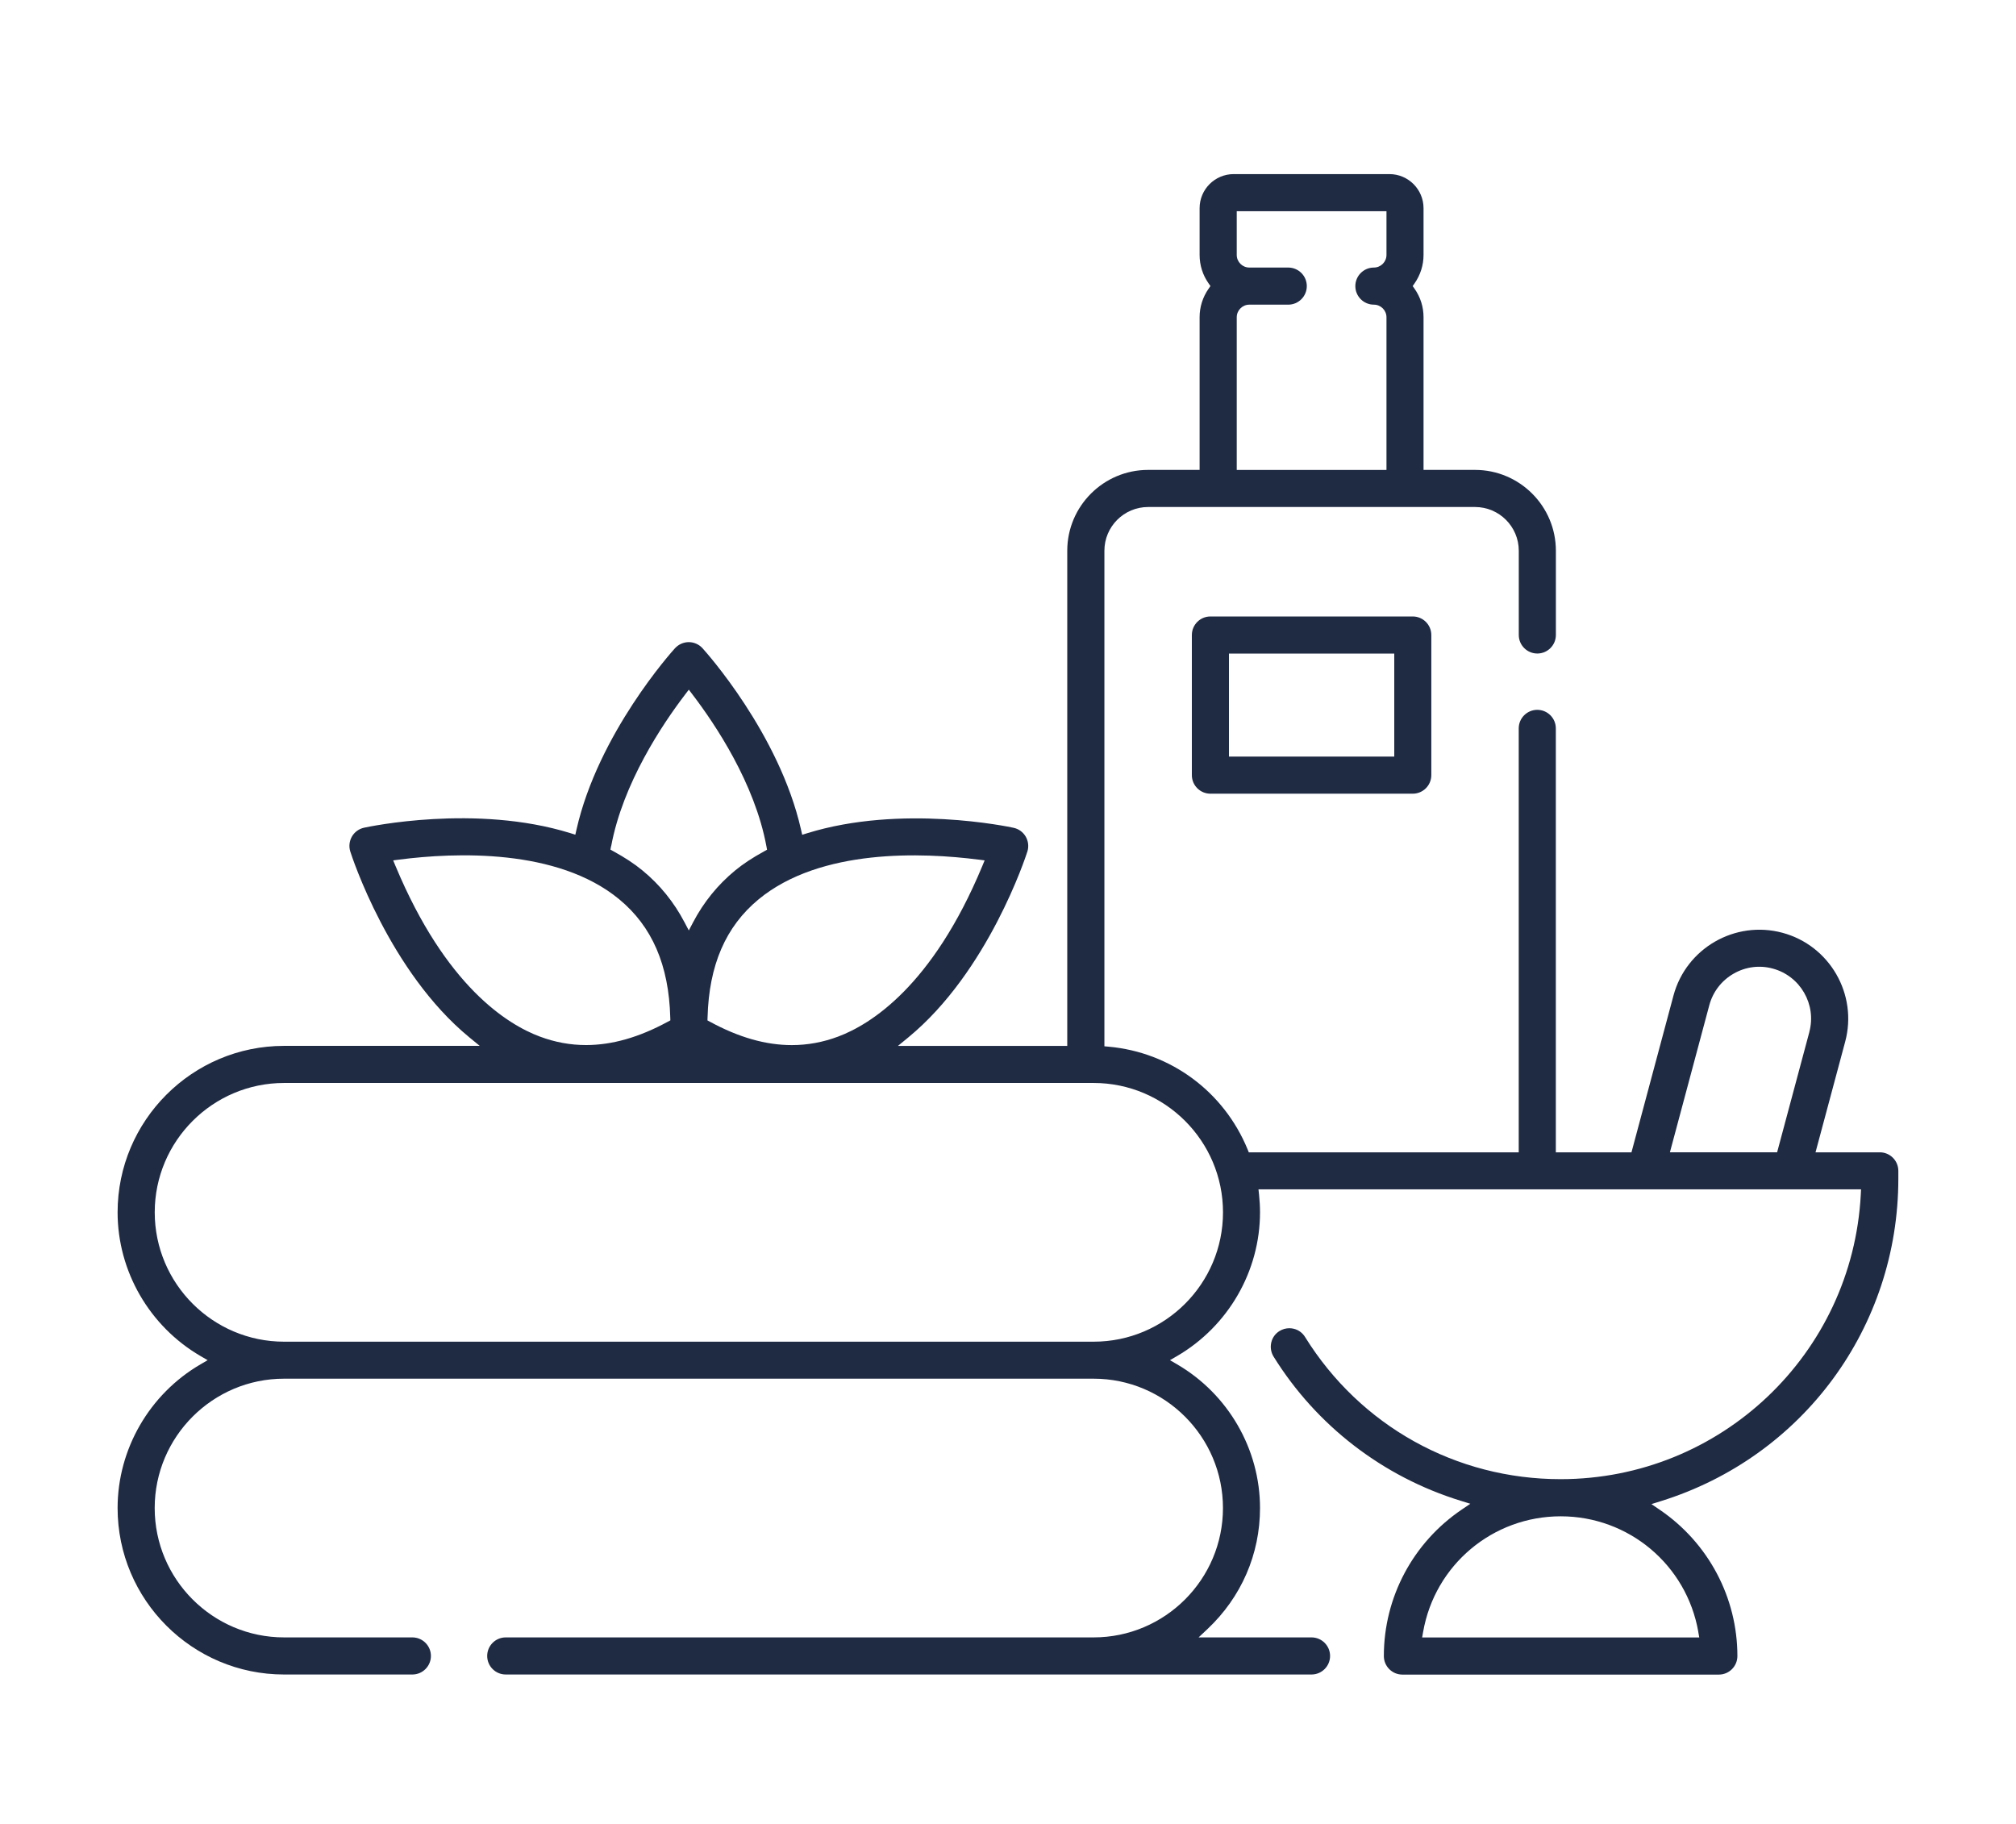 <?xml version="1.0" encoding="UTF-8"?>
<svg id="Calque_1" data-name="Calque 1" xmlns="http://www.w3.org/2000/svg" viewBox="0 0 419.52 379.59">
  <defs>
    <style>
      .cls-1 {
        fill: #1f2a43;
        stroke-width: 0px;
      }
    </style>
  </defs>
  <path class="cls-1" d="m391.18,239.81h-13.38l6.18-23.05c2.63-9.85-3.23-20.01-13.08-22.65-9.86-2.64-20.02,3.23-22.66,13.08l-8.74,32.62h-15.74v-88.23c0-2.13-1.73-3.86-3.86-3.86s-3.86,1.73-3.86,3.86v88.23h-56.17l-.25-.62c-4.93-12.01-16-20.2-28.89-21.37l-.91-.08v-103.13c0-5.02,4.08-9.1,9.1-9.1h68.03c5.02,0,9.1,4.08,9.1,9.1v17.53c0,2.13,1.73,3.86,3.86,3.86s3.86-1.73,3.86-3.86v-17.53c0-9.27-7.54-16.82-16.82-16.82h-10.72v-31.78c0-2.13-.64-4.17-1.86-5.91l-.4-.57.4-.57c1.21-1.74,1.86-3.78,1.86-5.91v-9.72c0-3.91-3.18-7.1-7.1-7.1h-32.4c-3.92,0-7.1,3.18-7.1,7.1v9.72c0,2.13.64,4.17,1.86,5.91l.4.57-.4.57c-1.21,1.74-1.86,3.78-1.86,5.91v31.78h-10.72c-9.27,0-16.82,7.54-16.82,16.82v103.05h-35.24l2.16-1.77c16.63-13.67,24.46-37.67,24.78-38.68.33-1.03.2-2.16-.34-3.1-.54-.94-1.46-1.61-2.52-1.84-.94-.21-23.35-4.96-42.97,1.13l-1.03.32-.24-1.06c-4.53-20.01-19.86-37.05-20.51-37.77-.73-.8-1.77-1.26-2.85-1.26s-2.12.46-2.86,1.26c-.65.71-15.99,17.78-20.51,37.76l-.24,1.05-1.03-.32c-19.69-6.11-42-1.33-42.94-1.13-1.06.23-1.98.9-2.52,1.84-.54.94-.67,2.07-.34,3.11.32,1.01,8.12,24.99,24.78,38.68l2.16,1.77h-40.72c-19.1,0-34.64,15.54-34.64,34.64,0,12.24,6.61,23.7,17.26,29.91l1.48.86-1.48.86c-10.65,6.21-17.26,17.67-17.26,29.91,0,19.1,15.54,34.64,34.64,34.64h26.7c2.13,0,3.86-1.73,3.86-3.86s-1.73-3.86-3.86-3.86h-26.7c-14.84,0-26.92-12.08-26.92-26.92s12.08-26.92,26.92-26.92h168.46c14.84,0,26.92,12.08,26.92,26.92s-12.07,26.92-26.92,26.92h-122.33c-2.13,0-3.86,1.73-3.86,3.86s1.73,3.86,3.86,3.86h167.68c2.13,0,3.86-1.73,3.86-3.86s-1.73-3.86-3.86-3.86h-23.5l1.84-1.73c7.05-6.64,10.94-15.58,10.94-25.19,0-12.24-6.61-23.7-17.26-29.91l-1.48-.86,1.48-.86c10.65-6.21,17.26-17.67,17.26-29.91,0-1.19-.07-2.43-.2-3.67l-.12-1.11h125.39l-.05,1.05c-1.74,33.23-29.18,59.26-62.47,59.26-21.79,0-41.67-11.06-53.18-29.59-.54-.88-1.39-1.49-2.39-1.72-.29-.07-.59-.1-.89-.1-.71,0-1.41.2-2.03.58-.88.54-1.49,1.39-1.72,2.4-.23,1-.06,2.04.48,2.92,8.92,14.37,22.75,25.02,38.95,30.01l2,.62-1.73,1.17c-10.19,6.87-16.27,18.28-16.27,30.52,0,2.13,1.73,3.86,3.86,3.86h65.85c2.13,0,3.86-1.73,3.86-3.86,0-12.19-6.05-23.57-16.17-30.45l-1.72-1.17,1.98-.62c29.54-9.21,49.4-36.18,49.4-67.11v-1.62c0-2.13-1.73-3.86-3.86-3.86Zm-133.82-173.79c0-1.44,1.18-2.62,2.62-2.62h8.1c2.13,0,3.86-1.73,3.86-3.86s-1.73-3.86-3.86-3.86h-8.1c-1.44,0-2.62-1.18-2.62-2.62v-9.1h31.16v9.1c0,1.44-1.18,2.62-2.62,2.62-2.13,0-3.86,1.73-3.86,3.86s1.73,3.86,3.86,3.86c1.44,0,2.62,1.18,2.62,2.62v31.78h-31.16v-31.78Zm-53.76,112.86l1.3.17-.5,1.21c-10.38,24.96-23.24,32.93-29.99,35.46-3.15,1.18-6.36,1.77-9.64,1.77-5.42,0-11.05-1.61-17.01-4.85l-.54-.29.02-.61c.29-10.88,3.77-18.93,10.64-24.6,12.91-10.63,34.19-9.73,45.73-8.25Zm-76.42-2.77c2.43-13.12,10.68-25.4,15.37-31.55l.79-1.04.79,1.04c4.69,6.15,12.93,18.42,15.36,31.56l.13.71-.63.35c-2.45,1.35-4.36,2.61-6.01,3.97-3.6,2.96-6.55,6.59-8.75,10.79l-.89,1.69-.89-1.69c-2.2-4.2-5.14-7.83-8.75-10.79-1.66-1.37-3.58-2.64-6.04-3.99l-.63-.35.13-.71Zm-44.86,4.15l-.5-1.21,1.3-.17c11.53-1.48,32.82-2.38,45.72,8.25,6.87,5.67,10.35,13.72,10.64,24.6l.02.61-.54.29c-5.96,3.24-11.59,4.85-17.01,4.85-3.27,0-6.47-.59-9.62-1.77-6.73-2.51-19.57-10.46-30.01-35.46Zm145.26,98.95H59.12c-14.84,0-26.92-12.08-26.92-26.92s12.08-26.92,26.92-26.92h168.46c14.84,0,26.92,12.07,26.92,26.92s-12.07,26.92-26.92,26.92Zm148.94-64.45l-6.71,25.04h-22.31l8.2-30.62c.75-2.78,2.54-5.11,5.04-6.55,2.5-1.44,5.39-1.82,8.15-1.07,5.74,1.54,9.16,7.46,7.62,13.2Zm-23.12,124.83l.21,1.17h-57.67l.21-1.17c2.44-13.93,14.48-24.04,28.63-24.04s26.19,10.11,28.63,24.04Z"/>
  <path class="cls-1" d="m248.02,132.15v29.16c0,2.13,1.73,3.86,3.86,3.86h42.11c2.13,0,3.86-1.73,3.86-3.86v-29.16c0-2.13-1.73-3.86-3.86-3.86h-42.11c-2.13,0-3.86,1.73-3.86,3.86Zm7.72,3.86h34.4v21.44h-34.4v-21.44Z"/>
</svg>
